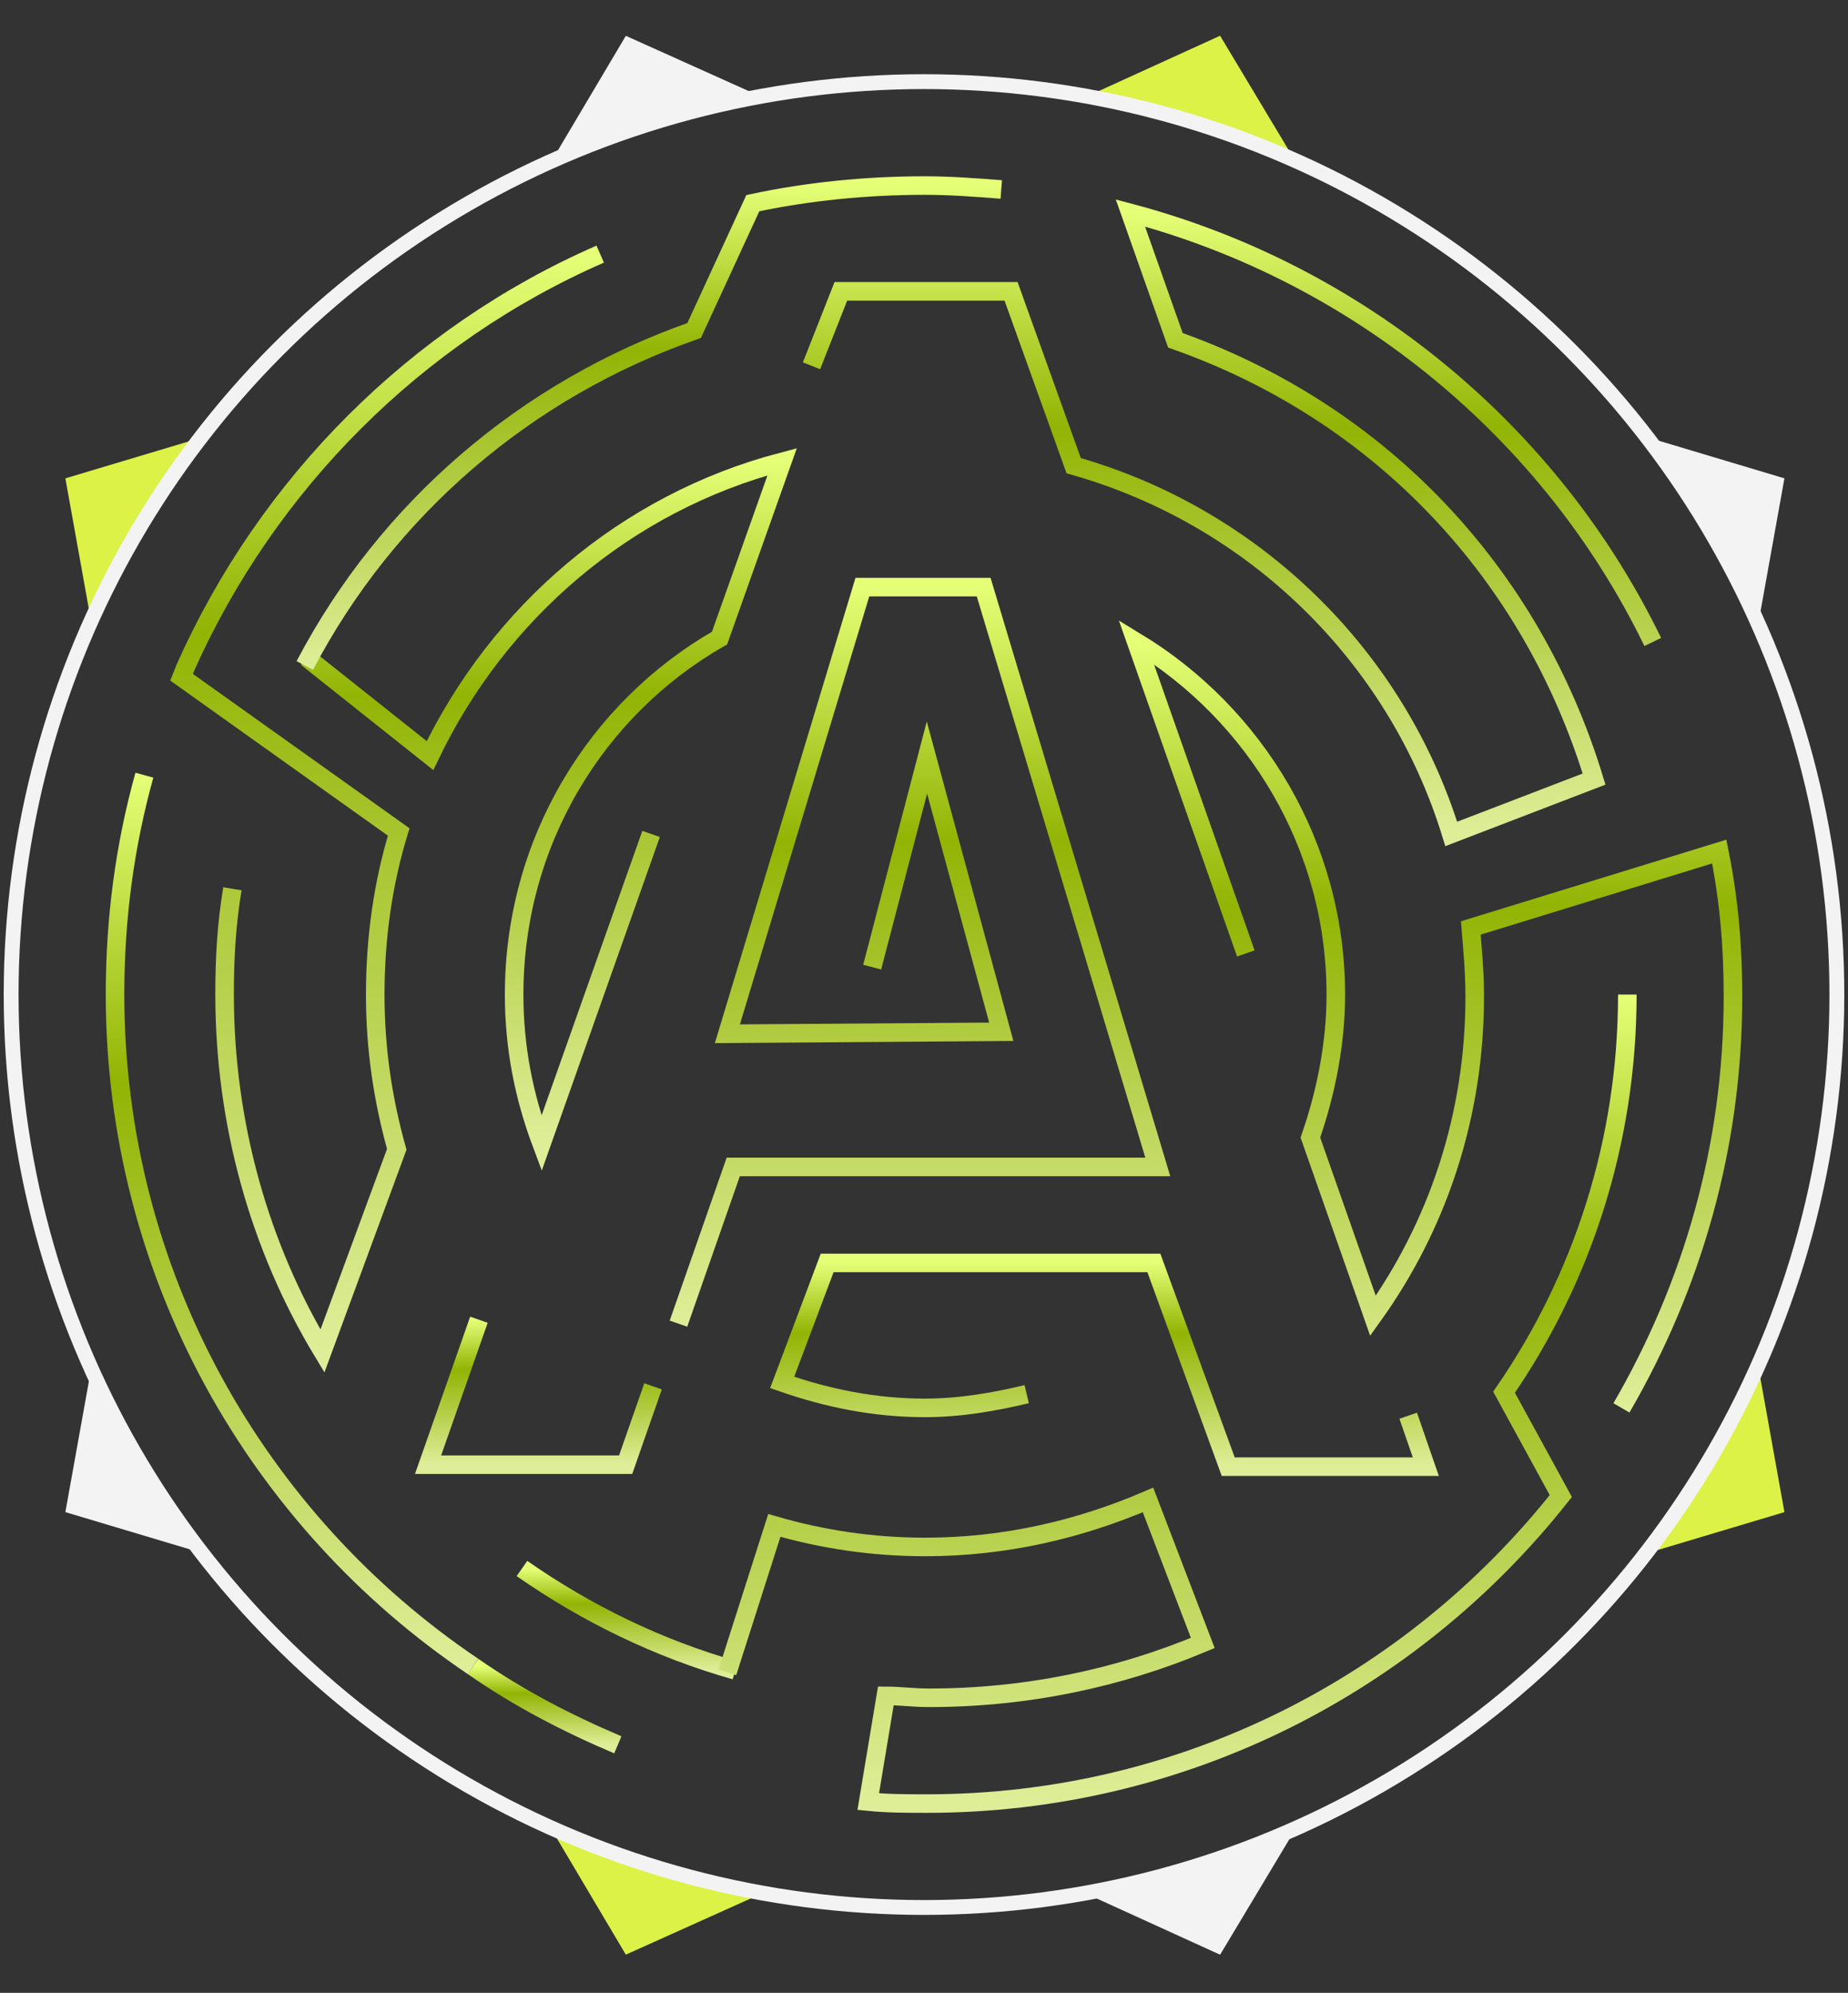 <svg width="498" height="537" viewBox="0 0 498 537" fill="none" xmlns="http://www.w3.org/2000/svg">
<rect x="0" y="0" width="498" height="537" fill="#333333" stroke="none"/>
<path d="M17.617 407.461L53.214 418.111L24.192 370.891L17.617 407.461Z" fill="#F3F3F3"/>
<path d="M480.87 407.461L445.274 418.111L474.295 370.891L480.87 407.461Z" fill="#DDF247"/>
<path d="M168.65 526.706L202.538 511.468L149.694 494.749L168.65 526.706Z" fill="#DDF247"/>
<path d="M328.793 526.726L294.981 511.32L347.907 494.864L328.793 526.726Z" fill="#F3F3F3"/>
<path d="M17.617 128.897L53.214 118.246L24.192 165.467L17.617 128.897Z" fill="#DDF247"/>
<path d="M480.87 128.897L445.274 118.246L474.295 165.467L480.87 128.897Z" fill="#F3F3F3"/>
<path d="M168.65 9.652L202.538 24.89L149.694 41.609L168.65 9.652Z" fill="#F3F3F3"/>
<path d="M328.793 9.632L294.981 25.038L347.907 41.493L328.793 9.632Z" fill="#DDF247"/>
<circle cx="249" cy="268" r="246" stroke="#F3F3F3" stroke-width="4"/>
<path d="M198.125 450.107C177.564 444.3 158.057 434.799 140.659 422.659" stroke="url(#paint0_linear_397_471)" stroke-width="5" stroke-miterlimit="10"/>
<path d="M129.06 355.622L115.353 394.682H168.601L175.982 373.568" stroke="url(#paint1_linear_397_471)" stroke-width="5" stroke-miterlimit="10"/>
<path d="M127.479 449.051C139.605 457.496 152.785 464.358 166.492 470.165" stroke="url(#paint2_linear_397_471)" stroke-width="5" stroke-miterlimit="10"/>
<path d="M127.479 449.051C69.486 409.991 31 343.482 31 268C31 247.414 33.636 227.884 38.908 208.882" stroke="url(#paint3_linear_397_471)" stroke-width="5" stroke-miterlimit="10"/>
<path d="M175.455 224.717L145.931 308.116C141.186 295.448 138.55 282.252 138.55 268C138.55 226.828 160.693 190.935 193.907 171.932L210.778 124.426C168.601 135.511 134.333 165.07 115.88 203.603L82.666 177.211" stroke="url(#paint4_linear_397_471)" stroke-width="5" stroke-miterlimit="10"/>
<path d="M62.632 239.497C61.051 248.998 60.523 257.971 60.523 268C60.523 302.838 70.013 336.092 86.884 364.068L106.918 309.7C103.227 296.504 101.118 282.78 101.118 268C101.118 252.693 103.227 237.913 107.445 224.189L48.925 182.489L49.979 179.85C72.122 130.233 112.19 90.117 161.747 68.475" stroke="url(#paint5_linear_397_471)" stroke-width="5" stroke-miterlimit="10"/>
<path d="M269.825 51.056C262.971 50.528 256.117 50 249.264 50C233.447 50 217.631 51.584 202.869 54.751L187.053 89.061C141.713 104.896 104.282 137.094 82.139 179.322" stroke="url(#paint6_linear_397_471)" stroke-width="5" stroke-miterlimit="10"/>
<path d="M438.531 268C438.531 307.588 426.405 344.538 405.317 375.153L420.606 403.128C380.539 453.802 318.855 486 249.791 486C244.519 486 239.247 486 233.975 485.472L238.72 456.969C242.41 456.969 246.101 457.496 250.318 457.496C276.679 457.496 301.457 452.218 324.127 442.717L309.366 404.184C290.913 412.102 270.88 416.852 249.264 416.852C235.029 416.852 221.322 414.741 208.669 411.046L196.016 450.634" stroke="url(#paint7_linear_397_471)" stroke-width="5" stroke-miterlimit="10"/>
<path d="M235.03 260.61L249.791 204.131L269.825 278.029L196.016 278.557L232.393 158.208H265.08L312.002 314.45H197.598L182.836 356.678" stroke="url(#paint8_linear_397_471)" stroke-width="5" stroke-miterlimit="10"/>
<path d="M335.726 256.915L306.202 172.988C338.362 192.518 359.977 227.883 359.977 268C359.977 281.196 357.341 294.392 353.123 306.532L369.994 354.566C387.392 330.285 397.409 300.726 397.409 268.528C397.409 262.193 396.882 256.387 396.354 250.053L463.31 229.467C465.946 242.663 467 254.804 467 268.528C467 309.172 455.929 346.649 436.949 379.375" stroke="url(#paint9_linear_397_471)" stroke-width="5" stroke-miterlimit="10"/>
<path d="M218.686 98.562L226.595 78.504H272.461L289.332 125.482C337.835 139.206 376.321 176.683 391.083 224.717L429.569 209.937C412.699 154.513 372.104 111.23 316.747 91.7L304.621 57.39C366.304 73.753 417.971 116.508 445.385 172.988" stroke="url(#paint10_linear_397_471)" stroke-width="5" stroke-miterlimit="10"/>
<path d="M276.679 375.681C267.717 377.792 258.754 379.376 249.264 379.376C235.557 379.376 222.904 376.736 210.778 372.513L222.904 340.315H310.948L330.981 395.211H384.229L379.484 381.487" stroke="url(#paint11_linear_397_471)" stroke-width="5" stroke-miterlimit="10"/>
<defs>
<linearGradient id="paint0_linear_397_471" x1="169.392" y1="422.659" x2="169.392" y2="450.107" gradientUnits="userSpaceOnUse">
<stop stop-color="#E5FF77"/>
<stop offset="0.344" stop-color="#92B404"/>
<stop offset="1" stop-color="#DEEE98"/>
</linearGradient>
<linearGradient id="paint1_linear_397_471" x1="145.667" y1="355.622" x2="145.667" y2="394.682" gradientUnits="userSpaceOnUse">
<stop stop-color="#E5FF77"/>
<stop offset="0.344" stop-color="#92B404"/>
<stop offset="1" stop-color="#DEEE98"/>
</linearGradient>
<linearGradient id="paint2_linear_397_471" x1="146.986" y1="449.051" x2="146.986" y2="470.165" gradientUnits="userSpaceOnUse">
<stop stop-color="#E5FF77"/>
<stop offset="0.344" stop-color="#92B404"/>
<stop offset="1" stop-color="#DEEE98"/>
</linearGradient>
<linearGradient id="paint3_linear_397_471" x1="79.239" y1="208.882" x2="79.239" y2="449.051" gradientUnits="userSpaceOnUse">
<stop stop-color="#E5FF77"/>
<stop offset="0.344" stop-color="#92B404"/>
<stop offset="1" stop-color="#DEEE98"/>
</linearGradient>
<linearGradient id="paint4_linear_397_471" x1="146.722" y1="124.426" x2="146.722" y2="308.116" gradientUnits="userSpaceOnUse">
<stop stop-color="#E5FF77"/>
<stop offset="0.344" stop-color="#92B404"/>
<stop offset="1" stop-color="#DEEE98"/>
</linearGradient>
<linearGradient id="paint5_linear_397_471" x1="105.336" y1="68.475" x2="105.336" y2="364.068" gradientUnits="userSpaceOnUse">
<stop stop-color="#E5FF77"/>
<stop offset="0.344" stop-color="#92B404"/>
<stop offset="1" stop-color="#DEEE98"/>
</linearGradient>
<linearGradient id="paint6_linear_397_471" x1="175.982" y1="50" x2="175.982" y2="179.322" gradientUnits="userSpaceOnUse">
<stop stop-color="#E5FF77"/>
<stop offset="0.344" stop-color="#92B404"/>
<stop offset="1" stop-color="#DEEE98"/>
</linearGradient>
<linearGradient id="paint7_linear_397_471" x1="317.274" y1="268" x2="317.274" y2="486" gradientUnits="userSpaceOnUse">
<stop stop-color="#E5FF77"/>
<stop offset="0.344" stop-color="#92B404"/>
<stop offset="1" stop-color="#DEEE98"/>
</linearGradient>
<linearGradient id="paint8_linear_397_471" x1="247.419" y1="158.208" x2="247.419" y2="356.678" gradientUnits="userSpaceOnUse">
<stop stop-color="#E5FF77"/>
<stop offset="0.344" stop-color="#92B404"/>
<stop offset="1" stop-color="#DEEE98"/>
</linearGradient>
<linearGradient id="paint9_linear_397_471" x1="386.601" y1="172.988" x2="386.601" y2="379.375" gradientUnits="userSpaceOnUse">
<stop stop-color="#E5FF77"/>
<stop offset="0.344" stop-color="#92B404"/>
<stop offset="1" stop-color="#DEEE98"/>
</linearGradient>
<linearGradient id="paint10_linear_397_471" x1="332.036" y1="57.39" x2="332.036" y2="224.717" gradientUnits="userSpaceOnUse">
<stop stop-color="#E5FF77"/>
<stop offset="0.344" stop-color="#92B404"/>
<stop offset="1" stop-color="#DEEE98"/>
</linearGradient>
<linearGradient id="paint11_linear_397_471" x1="297.504" y1="340.315" x2="297.504" y2="395.211" gradientUnits="userSpaceOnUse">
<stop stop-color="#E5FF77"/>
<stop offset="0.344" stop-color="#92B404"/>
<stop offset="1" stop-color="#DEEE98"/>
</linearGradient>
</defs>
</svg>
